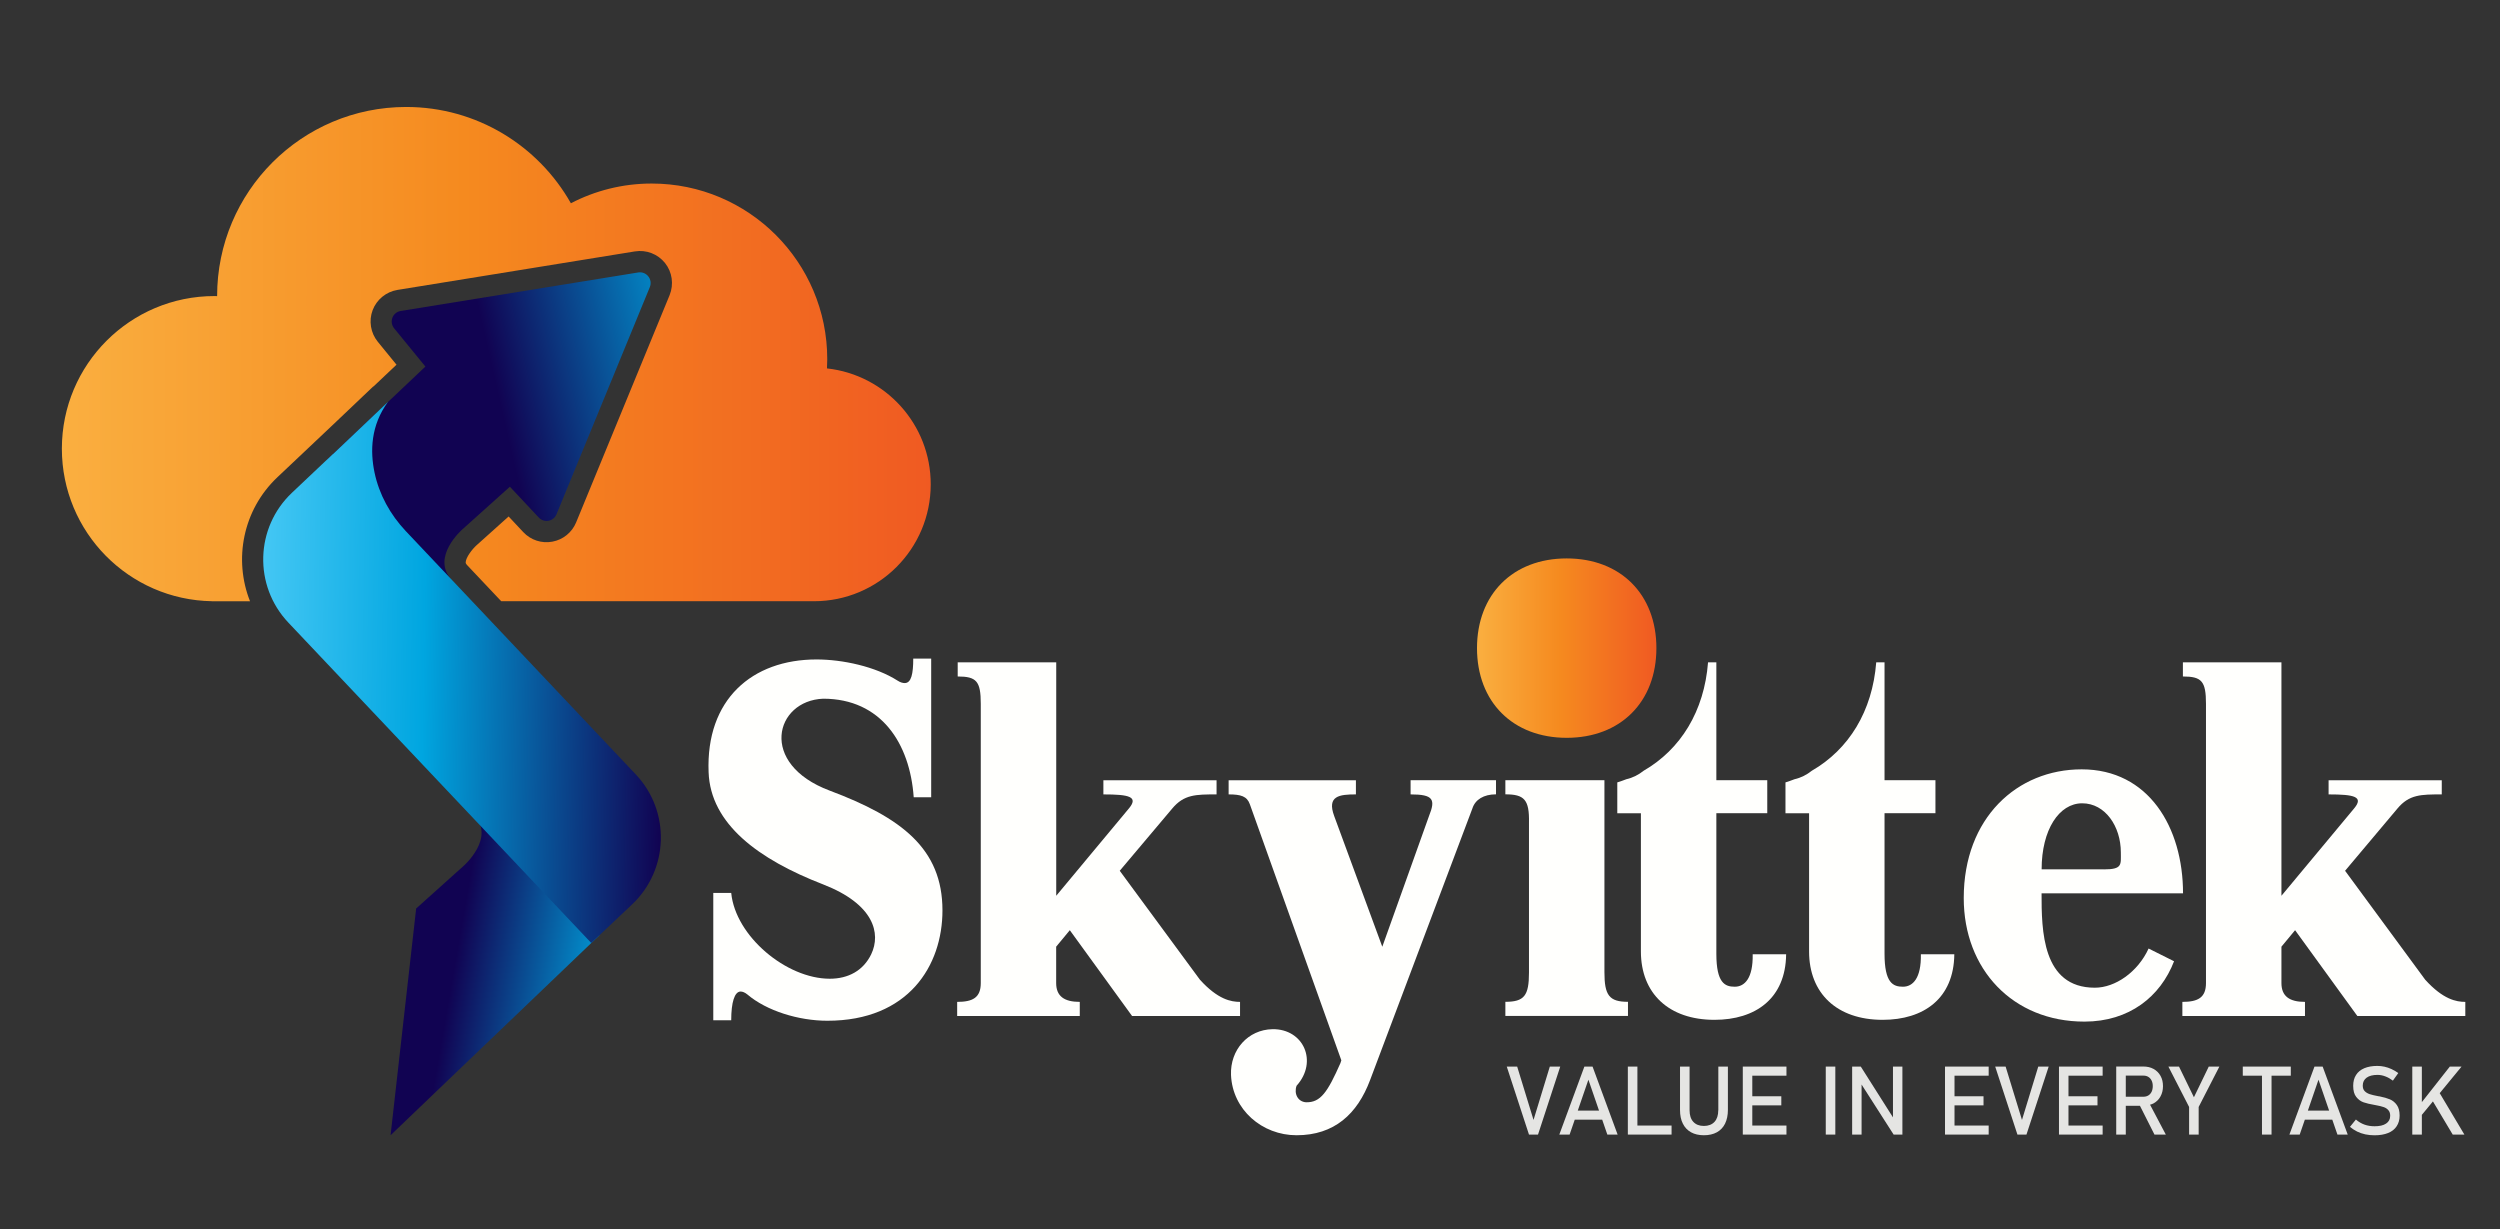 <?xml version="1.0" encoding="utf-8"?>
<!-- Generator: Adobe Illustrator 24.3.0, SVG Export Plug-In . SVG Version: 6.00 Build 0)  -->
<svg version="1.1" id="Layer_1" xmlns="http://www.w3.org/2000/svg" xmlns:xlink="http://www.w3.org/1999/xlink" x="0px" y="0px"
	 viewBox="0 0 379.06 186.35" style="enable-background:new 0 0 379.06 186.35;" xml:space="preserve">
<rect x="0" y="0" width="379.06" height="186.35" fill="#333333" stroke="none"/>
<style type="text/css">
	.st0{fill:url(#SVGID_1_);}
	.st1{fill:url(#SVGID_2_);}
	.st2{fill:url(#SVGID_3_);}
	.st3{fill:url(#SVGID_4_);}
	.st4{fill:#FFFFFD;}
	.st5{fill:url(#SVGID_5_);}
	.st6{fill:#E5E5E3;}
</style>
<g>
	<g>
		<g>
			
				<linearGradient id="SVGID_1_" gradientUnits="userSpaceOnUse" x1="99.612" y1="149.593" x2="68.967" y2="144.832" gradientTransform="matrix(1 0.018 -0.018 1 2.185 2.406)">
				<stop  offset="0" style="stop-color:#44C7F4"/>
				<stop  offset="0.232" style="stop-color:#00A6E0"/>
				<stop  offset="1" style="stop-color:#110352"/>
			</linearGradient>
			<path class="st0" d="M59.22,172.13L59.22,172.13l31.66-30.32l-18.97-18.18c3.22,3.41-1.59,7.64-1.59,7.64l-7.22,6.48
				L59.22,172.13z"/>
			
				<linearGradient id="SVGID_2_" gradientUnits="userSpaceOnUse" x1="118.728" y1="50.453" x2="75.566" y2="61.077" gradientTransform="matrix(1 0.018 -0.018 1 2.185 2.406)">
				<stop  offset="0" style="stop-color:#44C7F4"/>
				<stop  offset="0.232" style="stop-color:#00A6E0"/>
				<stop  offset="1" style="stop-color:#110352"/>
			</linearGradient>
			<path class="st1" d="M64.5,55.58l-4.74-5.8c-0.79-0.97-0.24-2.43,1-2.63l36.01-5.84c1.25-0.2,2.24,1.05,1.76,2.22L84.38,77.98
				c-0.45,1.09-1.88,1.36-2.69,0.49l-4.38-4.67l-7.22,6.48c0,0-4.82,4.22-1.59,7.64L49.53,69.75L64.5,55.58z"/>
			
				<linearGradient id="SVGID_3_" gradientUnits="userSpaceOnUse" x1="39.156" y1="98.275" x2="100.192" y2="98.275" gradientTransform="matrix(1 0.018 -0.018 1 2.185 2.406)">
				<stop  offset="0" style="stop-color:#44C7F4"/>
				<stop  offset="0.403" style="stop-color:#00A6E0"/>
				<stop  offset="1" style="stop-color:#110352"/>
			</linearGradient>
			<path class="st2" d="M96.4,117.42l-34.88-36.9c-2.34-2.48-4.03-5.53-4.73-8.86c-0.68-3.23-0.59-7.15,2.04-10.73l-8.34,7.92
				l-0.01-0.01l-6.21,5.87c-5.59,5.28-5.84,14.1-0.55,19.69l45.93,48.58l6.21-5.87C101.43,131.83,101.68,123.01,96.4,117.42z"/>
		</g>
		<linearGradient id="SVGID_4_" gradientUnits="userSpaceOnUse" x1="9.372" y1="53.69" x2="141.137" y2="53.69">
			<stop  offset="0" style="stop-color:#FAAF40"/>
			<stop  offset="0.463" style="stop-color:#F58A1F"/>
			<stop  offset="1" style="stop-color:#F05A22"/>
		</linearGradient>
		<path class="st3" d="M125.39,55.86c0.02-0.47,0.04-0.94,0.04-1.41c0-14.7-11.92-26.62-26.62-26.62c-4.42,0-8.58,1.08-12.25,2.99
			c-4.92-8.71-14.26-14.6-24.97-14.6c-15.83,0-28.67,12.84-28.67,28.67c0,0,0,0.01,0,0.01c-0.13,0-0.26-0.01-0.4-0.01
			c-12.78,0-23.14,10.36-23.14,23.14c0,12.66,10.16,22.93,22.77,23.13l0,0.01h5.76c-2.51-6.33-1.1-13.84,4.14-18.8l8.49-8.02l0,0
			l6.06-5.76l0.02,0.02l3.5-3.31l-2.84-3.48c-1.09-1.34-1.39-3.17-0.78-4.79c0.61-1.61,2.05-2.79,3.76-3.07l36.01-5.84
			c1.73-0.28,3.48,0.4,4.57,1.77c1.09,1.37,1.35,3.23,0.69,4.86L87.36,79.2c-0.63,1.53-1.98,2.63-3.61,2.93
			c-1.63,0.3-3.28-0.24-4.41-1.45l-2.22-2.37l-4.87,4.37c-0.66,0.59-1.61,1.84-1.64,2.57c0,0.08-0.01,0.2,0.23,0.45l5.16,5.46h47.41
			c9.78,0,17.71-7.93,17.71-17.71C141.14,64.34,134.24,56.83,125.39,55.86z"/>
	</g>
	<g>
		<path class="st4" d="M138.47,99.86h2.72v21.02h-2.65c-0.57-8.15-4.93-14.94-13.73-14.94c-7.29,0.29-9.87,9.87,1,13.94
			c10.87,4.08,17.09,8.79,17.09,18.16c0,8.37-5.15,16.73-17.45,16.73c-4.36,0-9.22-1.5-12.15-4c-0.36-0.29-0.72-0.43-1-0.43
			c-0.93,0-1.43,1.64-1.43,4.36h-2.72v-19.31h2.72c0.64,6.58,8.37,13.01,14.94,13.01c2.79,0,5.08-1.21,6.29-3.72
			c1.5-3.15,0.43-7.58-7.29-10.58c-9.79-3.79-17.09-9.15-17.37-17.02c-0.43-11.01,6.58-17.09,16.37-17.09
			c3.93,0,8.94,1.07,12.3,3.22c0.43,0.28,0.79,0.36,1.07,0.36C138.18,103.57,138.47,102.14,138.47,99.86z"/>
		<path class="st4" d="M169.78,132.03l12.16,16.52c2.72,3,4.72,3.36,6.08,3.36v2.14h-16.37l-9.44-13.01l-2.07,2.5v5.51
			c0,2,1.22,2.86,3.58,2.86v2.14h-18.59v-2.14c2.36,0,3.58-0.64,3.58-2.86v-42.33c0-3.43-0.64-4.15-3.5-4.15v-2.14h14.94v35.39
			l11.01-13.23c1.5-1.79,0.07-2.14-3.86-2.14v-2.14h17.16v2.14c-3.15,0-4.93,0-6.72,2.14L169.78,132.03z"/>
		<path class="st4" d="M213.89,118.3h12.94v2.14c-1.86,0-3.15,0.79-3.58,2.14l-15.51,41.18c-1.93,5.15-5.43,8.37-11.15,8.37
			c-5.22,0-9.72-3.86-9.94-9.15c-0.14-3.79,2.57-6.86,6.29-6.93c4.72-0.07,6.94,4.93,3.65,8.58c-0.43,1.22,0.22,2.43,1.43,2.5
			c2.22,0.07,3.29-1.57,5.22-5.93l0.14-0.43l-13.87-38.82c-0.43-1.22-1.36-1.5-3.22-1.5v-2.14h19.3v2.14c-2.5,0-4.43,0.22-3.29,3.29
			l7.29,19.81l7.08-19.81c1-2.5,0.72-3.29-2.79-3.29V118.3z"/>
		<path class="st4" d="M228.25,118.3h15.02v29.1c0,3.5,0.71,4.5,3.57,4.5v2.14h-18.59v-2.14c2.86,0,3.58-0.93,3.58-4.43v-22.74
			c0.07-3.5-0.72-4.29-3.58-4.29V118.3z"/>
		<linearGradient id="SVGID_5_" gradientUnits="userSpaceOnUse" x1="223.946" y1="98.265" x2="251.148" y2="98.265">
			<stop  offset="0" style="stop-color:#FAAF40"/>
			<stop  offset="0.463" style="stop-color:#F58A1F"/>
			<stop  offset="1" style="stop-color:#F05A22"/>
		</linearGradient>
		<path class="st5" d="M223.95,98.27c0-8.16,5.44-13.6,13.6-13.6c8.16,0,13.6,5.44,13.6,13.6c0,8.16-5.44,13.6-13.6,13.6
			C229.38,111.87,223.95,106.43,223.95,98.27z"/>
		<path class="st4" d="M309.55,135.46c0,5.58,0.07,14.3,8.08,14.3c3.08,0,6.51-2.36,8.15-5.94l3.86,1.93
			c-2.07,5.36-6.79,9.15-13.59,9.15c-10.87,0-18.3-7.94-18.3-18.73c0-12.15,8.08-19.52,17.88-19.52c10.15,0,15.37,8.79,15.37,18.8
			H309.55z M318.99,131.82c2.86,0,2.58-0.72,2.58-2.58c0-3.93-2.36-7.44-5.86-7.44c-3.5,0-6.15,4-6.15,10.01H318.99z"/>
		<path class="st4" d="M355.57,132.03l12.15,16.52c2.72,3,4.72,3.36,6.08,3.36v2.14h-16.37l-9.44-13.01l-2.07,2.5v5.51
			c0,2,1.21,2.86,3.57,2.86v2.14H330.9v-2.14c2.36,0,3.58-0.64,3.58-2.86v-42.33c0-3.43-0.64-4.15-3.5-4.15v-2.14h14.94v35.39
			l11.01-13.23c1.5-1.79,0.07-2.14-3.86-2.14v-2.14h17.16v2.14c-3.15,0-4.93,0-6.72,2.14L355.57,132.03z"/>
		<path class="st4" d="M265.75,144.68c0.07,3.65-1.22,4.93-2.72,4.93c-1.5,0-2.79-0.57-2.79-5v-21.31h7.72v-5h-7.72v-17.87h-1.26
			c-0.58,7.41-4.14,13.18-9.76,16.43c-0.78,0.62-1.65,1.07-2.63,1.29c-0.44,0.18-0.9,0.33-1.37,0.48v4.68h3.58v20.95
			c0,6.36,4.22,10.37,11.15,10.37c6.22,0,10.8-3.22,10.87-9.94H265.75z"/>
		<path class="st4" d="M291.25,144.68c0.07,3.65-1.22,4.93-2.72,4.93c-1.5,0-2.79-0.57-2.79-5v-21.31h7.72v-5h-7.72v-17.87h-1.26
			c-0.58,7.41-4.14,13.18-9.76,16.43c-0.78,0.62-1.65,1.07-2.63,1.29c-0.44,0.18-0.9,0.33-1.37,0.48v4.68h3.58v20.95
			c0,6.36,4.22,10.37,11.15,10.37c6.22,0,10.8-3.22,10.87-9.94H291.25z"/>
		<g>
			<polygon class="st6" points="234.99,161.72 232.52,169.81 230.04,161.72 228.46,161.72 231.83,172.03 233.2,172.03 
				236.57,161.72 			"/>
			<path class="st6" d="M240.23,161.72l-3.8,10.31h1.56l0.78-2.26h4.16l0.78,2.26h1.56l-3.8-10.31H240.23z M239.23,168.39l1.61-4.68
				l1.61,4.68H239.23z"/>
			<polygon class="st6" points="248.27,161.72 246.82,161.72 246.82,172.03 247.55,172.03 248.27,172.03 253.45,172.03 
				253.45,170.66 248.27,170.66 			"/>
			<path class="st6" d="M260.53,168.35c0,0.75-0.19,1.33-0.57,1.75c-0.38,0.41-0.92,0.62-1.61,0.62c-0.69,0-1.22-0.21-1.6-0.62
				c-0.38-0.41-0.57-0.99-0.57-1.75v-6.63h-1.45v6.58c0,0.81,0.14,1.5,0.43,2.07c0.28,0.57,0.7,1.01,1.24,1.31
				c0.54,0.3,1.19,0.45,1.95,0.45c0.77,0,1.42-0.15,1.97-0.45c0.54-0.3,0.96-0.74,1.24-1.31c0.28-0.57,0.43-1.27,0.43-2.07v-6.58
				h-1.45V168.35z"/>
			<polygon class="st6" points="264.95,161.72 264.25,161.72 264.25,172.03 264.95,172.03 265.69,172.03 270.87,172.03 
				270.87,170.66 265.69,170.66 265.69,167.6 270.09,167.6 270.09,166.22 265.69,166.22 265.69,163.1 270.87,163.1 270.87,161.72 
				265.69,161.72 			"/>
			<rect x="276.83" y="161.72" class="st6" width="1.45" height="10.31"/>
			<polygon class="st6" points="287.02,169.42 282.14,161.72 280.83,161.72 280.83,172.03 282.26,172.03 282.26,164.44 
				287.12,172.03 288.45,172.03 288.45,161.72 287.02,161.72 			"/>
			<polygon class="st6" points="295.61,161.72 294.91,161.72 294.91,172.03 295.61,172.03 296.35,172.03 301.53,172.03 
				301.53,170.66 296.35,170.66 296.35,167.6 300.75,167.6 300.75,166.22 296.35,166.22 296.35,163.1 301.53,163.1 301.53,161.72 
				296.35,161.72 			"/>
			<polygon class="st6" points="306.58,169.81 304.1,161.72 302.52,161.72 305.89,172.03 307.26,172.03 310.63,161.72 
				309.05,161.72 			"/>
			<polygon class="st6" points="312.89,161.72 312.19,161.72 312.19,172.03 312.89,172.03 313.63,172.03 318.81,172.03 
				318.81,170.66 313.63,170.66 313.63,167.6 318.03,167.6 318.03,166.22 313.63,166.22 313.63,163.1 318.81,163.1 318.81,161.72 
				313.63,161.72 			"/>
			<path class="st6" d="M326.53,167.3c0.45-0.25,0.8-0.59,1.05-1.05c0.25-0.45,0.38-0.97,0.38-1.56c0-0.59-0.12-1.11-0.37-1.56
				c-0.25-0.45-0.6-0.8-1.05-1.05c-0.45-0.25-0.98-0.37-1.57-0.37h-2.65h-0.82h-0.63v10.32h1.45v-4.36h2.15l2.2,4.36h1.72L326,167.5
				C326.18,167.45,326.36,167.39,326.53,167.3z M322.32,163.09h2.7c0.28,0,0.52,0.07,0.73,0.2c0.21,0.13,0.37,0.32,0.49,0.56
				c0.12,0.24,0.17,0.52,0.17,0.84c0,0.32-0.06,0.6-0.17,0.84c-0.12,0.24-0.28,0.43-0.49,0.56c-0.21,0.13-0.46,0.2-0.73,0.2h-2.7
				V163.09z"/>
			<polygon class="st6" points="332.65,166.37 330.39,161.72 328.78,161.72 331.92,167.84 331.92,172.03 333.37,172.03 
				333.37,167.84 336.51,161.72 334.9,161.72 			"/>
			<polygon class="st6" points="347.34,163.1 347.34,161.72 340.06,161.72 340.06,163.1 342.97,163.1 342.97,172.03 344.42,172.03 
				344.42,163.1 			"/>
			<path class="st6" d="M350.93,161.72l-3.8,10.31h1.56l0.78-2.26h4.16l0.78,2.26h1.56l-3.8-10.31H350.93z M349.93,168.39l1.61-4.68
				l1.61,4.68H349.93z"/>
			<path class="st6" d="M362.37,166.69c-0.42-0.17-0.94-0.33-1.56-0.45c-0.02,0-0.05-0.01-0.08-0.01c-0.03,0-0.05-0.01-0.08-0.01
				c-0.02,0-0.04-0.01-0.05-0.01c-0.02,0-0.03-0.01-0.05-0.01c-0.53-0.1-0.95-0.2-1.25-0.3c-0.3-0.1-0.55-0.25-0.75-0.45
				c-0.2-0.2-0.3-0.48-0.3-0.84v-0.01c0-0.52,0.2-0.91,0.59-1.2c0.39-0.28,0.94-0.42,1.64-0.42c0.39,0,0.78,0.07,1.17,0.22
				c0.39,0.14,0.78,0.36,1.17,0.65l0.82-1.15c-0.34-0.24-0.68-0.44-1.03-0.6c-0.35-0.16-0.7-0.28-1.06-0.36
				c-0.36-0.08-0.72-0.12-1.09-0.12c-0.77,0-1.43,0.12-1.98,0.35c-0.55,0.24-0.97,0.58-1.25,1.03c-0.29,0.45-0.43,1-0.43,1.63v0.01
				c0,0.73,0.15,1.29,0.46,1.68c0.31,0.4,0.68,0.67,1.11,0.82c0.43,0.15,0.99,0.28,1.68,0.4l0.11,0.02c0.01,0,0.03,0.01,0.05,0.01
				c0.02,0,0.03,0,0.05,0.01c0.47,0.08,0.85,0.18,1.15,0.28c0.3,0.1,0.54,0.26,0.72,0.47c0.19,0.21,0.28,0.49,0.28,0.85v0.01
				c0,0.51-0.21,0.9-0.62,1.17c-0.41,0.28-0.99,0.41-1.74,0.41c-0.55,0-1.07-0.08-1.54-0.25c-0.47-0.17-0.91-0.43-1.3-0.77
				l-0.9,1.11c0.34,0.28,0.7,0.52,1.08,0.71c0.39,0.19,0.8,0.33,1.25,0.43c0.44,0.09,0.91,0.14,1.41,0.14c0.8,0,1.48-0.12,2.05-0.35
				c0.57-0.23,1-0.57,1.29-1.02c0.3-0.45,0.45-0.99,0.45-1.61v-0.01c0-0.68-0.14-1.21-0.42-1.6
				C363.14,167.15,362.79,166.87,362.37,166.69z"/>
			<polygon class="st6" points="371.89,172.03 373.66,172.03 369.92,165.75 373.23,161.72 371.45,161.72 367.21,167.11 
				367.21,161.72 365.76,161.72 365.76,172.03 367.21,172.03 367.21,169.04 368.89,167 			"/>
		</g>
	</g>
</g>
</svg>
